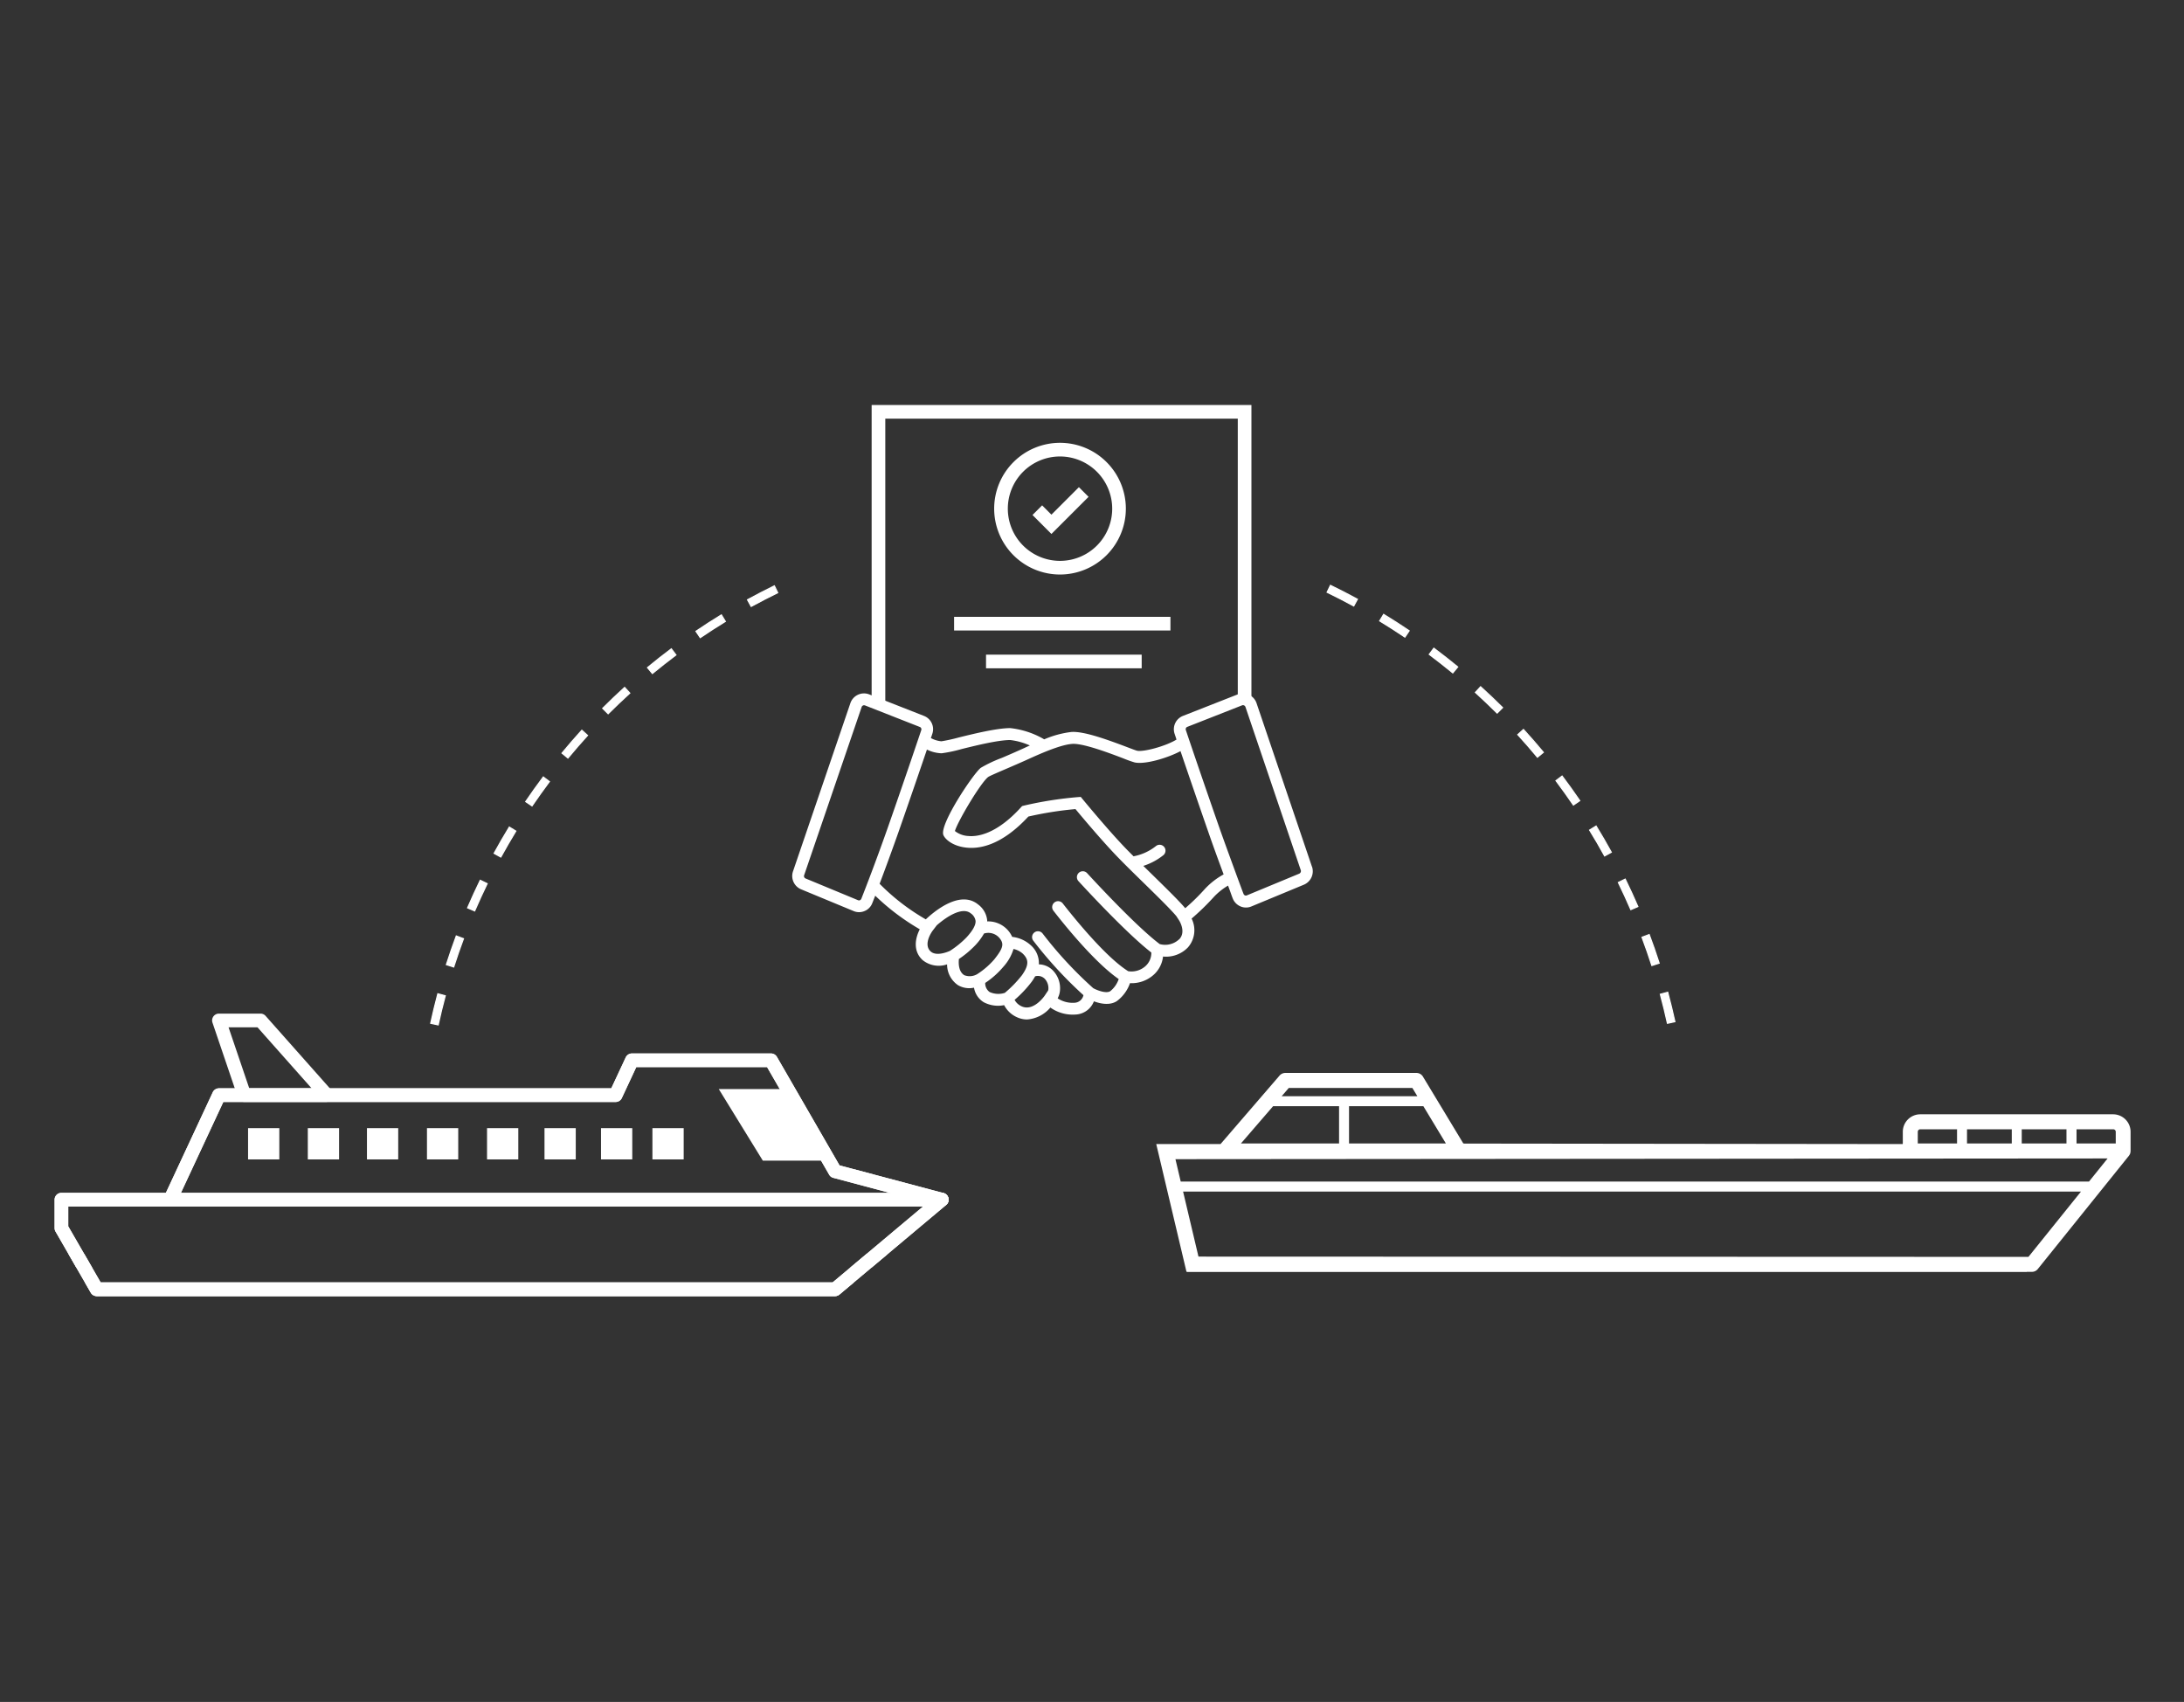 <svg xmlns="http://www.w3.org/2000/svg" xmlns:xlink="http://www.w3.org/1999/xlink" width="480" height="374" viewBox="0 0 480 374"><rect x="0" y="0" width="480" height="374" fill="#333333" stroke="none"/><defs><clipPath id="clip-path"><path id="Path_285756" data-name="Path 285756" d="M171.53,195.82H9.26a1.508,1.508,0,0,1-1.3-.75L.2,181.63a1.531,1.531,0,0,1-.2-.75v-6.25a1.5,1.5,0,0,1,1.5-1.5H195a1.5,1.5,0,0,1,1.41.99,1.479,1.479,0,0,1-.45,1.66l-23.47,19.69a1.475,1.475,0,0,1-.96.35Zm-161.41-3H170.98l19.89-16.69H3v4.35l7.13,12.34Z" fill="#fff"></path></clipPath><clipPath id="clip-Artboard_6"><rect width="480" height="374"></rect></clipPath></defs><g id="Artboard_6" data-name="Artboard &#x2013; 6" clip-path="url(#clip-Artboard_6)"><g id="Layer_2" data-name="Layer 2" transform="translate(12 89)"><g id="Group_372813" data-name="Group 372813"><g id="Group_372809" data-name="Group 372809"><path id="Path_285749" data-name="Path 285749" d="M59.81,153.15H41.69a1.505,1.505,0,0,1-1.42-1.02l-5.57-16.4a1.5,1.5,0,0,1,1.42-1.99h9.13a1.485,1.485,0,0,1,1.12.5l14.55,16.4a1.493,1.493,0,0,1-1.12,2.49Zm-17.04-3H56.48l-11.89-13.4H38.23l4.55,13.4Z" fill="#fff"></path><path id="Path_285750" data-name="Path 285750" d="M195,176.13a1.737,1.737,0,0,1-.39-.05l-23.47-6.25a1.458,1.458,0,0,1-.91-.7L156.59,145.5H127.84l-3.17,6.79a1.509,1.509,0,0,1-1.36.87H37.08L26.87,175.05a1.5,1.5,0,0,1-2.72-1.26l10.61-22.76a1.509,1.509,0,0,1,1.36-.87h86.23l3.17-6.79a1.509,1.509,0,0,1,1.36-.87h30.57a1.508,1.508,0,0,1,1.3.75l13.76,23.84,22.87,6.09a1.5,1.5,0,0,1-.39,2.94Z" fill="#fff"></path><rect id="Rectangle_203818" data-name="Rectangle 203818" width="6.87" height="6.87" transform="translate(42.52 158.91)" fill="#fff"></rect><rect id="Rectangle_203819" data-name="Rectangle 203819" width="6.87" height="6.87" transform="translate(55.65 158.91)" fill="#fff"></rect><rect id="Rectangle_203820" data-name="Rectangle 203820" width="6.87" height="6.87" transform="translate(68.65 158.91)" fill="#fff"></rect><rect id="Rectangle_203821" data-name="Rectangle 203821" width="6.87" height="6.87" transform="translate(81.84 158.91)" fill="#fff"></rect><rect id="Rectangle_203822" data-name="Rectangle 203822" width="6.87" height="6.87" transform="translate(95.04 158.91)" fill="#fff"></rect><rect id="Rectangle_203823" data-name="Rectangle 203823" width="6.87" height="6.87" transform="translate(107.67 158.91)" fill="#fff"></rect><rect id="Rectangle_203824" data-name="Rectangle 203824" width="6.87" height="6.87" transform="translate(120.09 158.91)" fill="#fff"></rect><rect id="Rectangle_203825" data-name="Rectangle 203825" width="6.87" height="6.87" transform="translate(131.39 158.91)" fill="#fff"></rect><path id="Path_285751" data-name="Path 285751" d="M145.97,150.32l9.68,15.73h14.83l-9.67-15.73Z" fill="#fff"></path><path id="Path_285752" data-name="Path 285752" d="M195,176.13a1.737,1.737,0,0,1-.39-.05l-23.47-6.25a1.458,1.458,0,0,1-.91-.7L156.59,145.5H127.84l-3.17,6.79a1.509,1.509,0,0,1-1.36.87H37.08L26.85,175.09a1.5,1.5,0,0,1-2.72-1.26l10.63-22.8a1.509,1.509,0,0,1,1.36-.87h86.23l3.17-6.79a1.509,1.509,0,0,1,1.36-.87h30.57a1.508,1.508,0,0,1,1.3.75l13.76,23.84,22.87,6.09a1.5,1.5,0,0,1-.39,2.94Z" fill="#fff"></path><path id="Path_285753" data-name="Path 285753" d="M171.53,195.82H9.26a1.508,1.508,0,0,1-1.3-.75L.2,181.63a1.531,1.531,0,0,1-.2-.75v-6.25a1.5,1.5,0,0,1,1.5-1.5H195a1.5,1.5,0,0,1,1.41.99,1.479,1.479,0,0,1-.45,1.66l-23.47,19.69a1.475,1.475,0,0,1-.96.35Zm-161.41-3H170.98l19.89-16.69H3v4.35l7.13,12.34Z" fill="#fff"></path><g id="Group_372808" data-name="Group 372808"><path id="Path_285754" data-name="Path 285754" d="M171.53,195.82H9.26a1.508,1.508,0,0,1-1.3-.75L.2,181.63a1.531,1.531,0,0,1-.2-.75v-6.25a1.5,1.5,0,0,1,1.5-1.5H195a1.5,1.5,0,0,1,1.41.99,1.479,1.479,0,0,1-.45,1.66l-23.47,19.69a1.475,1.475,0,0,1-.96.35Zm-161.41-3H170.98l19.89-16.69H3v4.35l7.13,12.34Z" fill="#fff"></path><g id="Group_372807" data-name="Group 372807" clip-path="url(#clip-path)"><path id="Path_285755" data-name="Path 285755" d="M183.27,195.82H1.5a1.5,1.5,0,0,1-1.5-1.5v-6.25a1.5,1.5,0,0,1,1.5-1.5H183.27a1.5,1.5,0,0,1,1.5,1.5v6.25A1.5,1.5,0,0,1,183.27,195.82ZM3,192.82H181.77v-3.25H3Z" fill="#fff"></path></g></g></g><g id="Group_372810" data-name="Group 372810"><path id="Path_285757" data-name="Path 285757" d="M354.47,135.87c-.47-2.14-.99-4.28-1.56-6.39l1.62-.44c.57,2.13,1.1,4.3,1.58,6.47l-1.64.36Zm-270.17.35-1.64-.36c.47-2.16,1-4.34,1.57-6.48l1.62.43c-.57,2.11-1.09,4.27-1.55,6.4Zm266.74-13.04c-.67-2.08-1.4-4.16-2.16-6.21l1.57-.59c.78,2.07,1.51,4.18,2.19,6.28l-1.6.51ZM87.7,123.5l-1.6-.51c.67-2.1,1.41-4.22,2.18-6.3l1.57.59c-.77,2.05-1.49,4.14-2.16,6.22Zm258.72-12.61c-.86-1.99-1.78-4-2.74-5.96l1.51-.74c.97,1.99,1.91,4.02,2.77,6.04l-1.54.66Zm-254.12.28-1.54-.66c.87-2.03,1.8-4.07,2.77-6.06l1.51.74c-.96,1.97-1.88,3.98-2.74,5.99ZM340.65,99.1c-1.05-1.91-2.16-3.82-3.3-5.68l1.43-.88c1.15,1.88,2.28,3.81,3.34,5.75Zm-242.59.24-1.47-.81c1.06-1.94,2.18-3.88,3.34-5.76l1.43.88c-1.14,1.86-2.25,3.78-3.3,5.69ZM333.79,87.91c-1.23-1.8-2.51-3.6-3.82-5.34l1.34-1.01c1.33,1.76,2.63,3.58,3.87,5.41l-1.39.95Zm-228.87.2-1.39-.94c1.24-1.83,2.54-3.65,3.87-5.42l1.34,1.01c-1.31,1.75-2.59,3.55-3.82,5.36Zm220.97-10.7c-1.39-1.67-2.84-3.34-4.32-4.96l1.24-1.13c1.49,1.63,2.96,3.32,4.37,5.02l-1.29,1.07Zm-213.08.18-1.3-1.07c1.4-1.7,2.87-3.39,4.36-5.03l1.24,1.13c-1.47,1.62-2.92,3.29-4.31,4.97Zm204.22-9.88c-1.55-1.54-3.15-3.07-4.77-4.53l1.13-1.24c1.63,1.48,3.25,3.02,4.82,4.58l-1.19,1.19Zm-195.38.16-1.19-1.19c1.56-1.56,3.18-3.1,4.81-4.59l1.13,1.24c-1.62,1.47-3.22,3-4.76,4.54Zm185.63-8.99c-1.68-1.39-3.42-2.75-5.17-4.06l1.01-1.35c1.77,1.32,3.53,2.71,5.24,4.11l-1.07,1.3Zm-175.92.14-1.07-1.29c1.7-1.41,3.46-2.79,5.22-4.12l1.01,1.34c-1.74,1.31-3.48,2.68-5.16,4.07Zm165.38-8.01c-1.81-1.22-3.67-2.42-5.54-3.55l.87-1.43c1.89,1.15,3.78,2.36,5.6,3.6l-.94,1.39Zm-154.87.13-.94-1.39c1.83-1.24,3.71-2.45,5.59-3.6l.88,1.43c-1.86,1.14-3.71,2.33-5.52,3.56ZM285.5,44.17c-1.92-1.05-3.89-2.06-5.85-3.01l.73-1.51c1.99.96,3.98,1.99,5.92,3.05l-.8,1.47Zm-132.43.12-.81-1.47c1.93-1.06,3.92-2.09,5.9-3.05l.74,1.51c-1.96.96-3.92,1.97-5.83,3.02Z" fill="#fff"></path><path id="Path_285758" data-name="Path 285758" d="M84.4,136.37l-1.89-.41.03-.12c.47-2.16,1-4.34,1.57-6.49l.03-.12,1.87.5-.03.12c-.57,2.12-1.09,4.27-1.55,6.4l-.03.12Zm-1.59-.6,1.4.3c.45-2.05.95-4.13,1.49-6.17l-1.38-.37c-.55,2.06-1.05,4.16-1.51,6.23Zm271.57.25-.03-.12c-.47-2.14-.99-4.28-1.56-6.38l-.03-.12,1.86-.5.03.12c.57,2.13,1.11,4.31,1.58,6.47l.03.12-1.89.41Zm-1.31-6.45c.54,2.02,1.05,4.09,1.5,6.15l1.4-.31c-.46-2.08-.97-4.17-1.52-6.22l-1.38.37ZM87.79,123.65l-1.84-.59.04-.12c.68-2.12,1.41-4.24,2.18-6.3l.04-.12,1.81.68-.04.12c-.76,2.04-1.49,4.13-2.15,6.22l-.04.12Zm-1.52-.75,1.36.44c.65-2.01,1.34-4.03,2.08-5.99l-1.34-.5c-.74,1.98-1.44,4.02-2.1,6.06Zm264.7.43-.04-.12c-.67-2.07-1.39-4.15-2.16-6.2l-.04-.12,1.81-.68.04.12c.77,2.04,1.51,4.16,2.19,6.29l.04.12Zm-1.92-6.29c.74,1.98,1.44,3.99,2.08,5.98l1.36-.44c-.66-2.04-1.37-4.08-2.11-6.04l-1.34.5ZM92.38,111.33l-1.77-.76.05-.12c.88-2.05,1.82-4.09,2.78-6.06l.05-.11,1.74.84-.05.11c-.95,1.96-1.87,3.97-2.74,5.98l-.05.12Zm-1.45-.89,1.32.56c.83-1.94,1.72-3.87,2.64-5.76l-1.29-.63C92.68,106.51,91.78,108.47,90.93,110.44Zm255.43.61-.05-.11c-.86-2-1.78-4-2.74-5.96l-.05-.11,1.73-.85.05.11c.97,1.98,1.9,4.01,2.78,6.04l.05.12-1.77.76Zm-2.51-6.07c.92,1.89,1.81,3.82,2.64,5.74l1.31-.57c-.84-1.95-1.74-3.9-2.67-5.8l-1.29.63ZM98.12,99.5l-1.69-.93.06-.11c1.07-1.96,2.2-3.9,3.34-5.77l.06-.11,1.65,1.01-.07.11c-1.14,1.88-2.25,3.79-3.29,5.69l-.06.11Zm-1.35-1.03,1.25.69c1-1.83,2.07-3.67,3.17-5.48l-1.22-.75c-1.1,1.8-2.17,3.66-3.21,5.54Zm243.85.79-.06-.11c-1.05-1.92-2.16-3.83-3.3-5.67l-.07-.11,1.64-1.01.07.11c1.15,1.87,2.27,3.81,3.34,5.75l.06.11-1.69.93Zm-3.08-5.81c1.09,1.78,2.16,3.62,3.18,5.47l1.25-.69c-1.03-1.87-2.11-3.72-3.21-5.53ZM104.97,88.27l-1.6-1.08.07-.1c1.25-1.84,2.55-3.66,3.87-5.42l.07-.1,1.54,1.16-.08.1c-1.3,1.74-2.58,3.54-3.82,5.35l-.07.1Zm-1.25-1.15,1.18.8c1.19-1.75,2.42-3.48,3.68-5.16l-1.14-.86c-1.27,1.69-2.52,3.45-3.72,5.21Zm230.05.95-.07-.1c-1.23-1.81-2.52-3.6-3.82-5.34l-.08-.1,1.54-1.16.08.1c1.32,1.75,2.62,3.57,3.88,5.41l.07.1-1.59,1.09Zm-3.62-5.49c1.26,1.67,2.5,3.4,3.68,5.14l1.18-.8c-1.21-1.77-2.46-3.51-3.72-5.2l-1.14.86ZM112.84,77.75l-1.49-1.23.08-.1c1.4-1.7,2.87-3.39,4.36-5.03l.08-.09,1.43,1.3-.08.09c-1.48,1.63-2.93,3.3-4.3,4.96Zm-1.14-1.26,1.1.91c1.32-1.6,2.72-3.21,4.15-4.78l-1.06-.96c-1.43,1.58-2.84,3.2-4.19,4.83Zm214.18,1.08-.08-.1c-1.4-1.69-2.85-3.36-4.31-4.95l-.08-.09,1.43-1.3.08.09c1.5,1.65,2.98,3.34,4.37,5.02l.08.1Zm-4.12-5.13c1.4,1.54,2.8,3.15,4.16,4.77l1.1-.91c-1.34-1.62-2.75-3.24-4.2-4.82l-1.06.96Zm-200.1-4.42-1.37-1.36.09-.09c1.56-1.56,3.18-3.11,4.82-4.6l.09-.08,1.3,1.43-.09.08c-1.61,1.46-3.2,2.99-4.75,4.53Zm-1.01-1.36,1.01,1.01c1.49-1.49,3.03-2.96,4.58-4.37l-.96-1.06c-1.57,1.43-3.13,2.92-4.63,4.42Zm196.39,1.21-.09-.09c-1.55-1.54-3.15-3.06-4.76-4.53l-.09-.08,1.3-1.43.09.08c1.64,1.49,3.26,3.03,4.83,4.59l.09.09-1.36,1.37Zm-4.59-4.71c1.55,1.41,3.1,2.88,4.59,4.36l1.01-1.01c-1.5-1.5-3.06-2.98-4.64-4.41ZM131.37,59.18l-1.23-1.49.1-.08c1.69-1.4,3.45-2.79,5.23-4.12l.1-.08,1.16,1.54-.1.08c-1.75,1.31-3.48,2.68-5.16,4.06l-.1.08Zm-.88-1.45.91,1.1c1.62-1.33,3.29-2.65,4.97-3.92l-.86-1.14C133.8,55.05,132.12,56.38,130.49,57.73Zm176.83,1.31-.1-.08c-1.66-1.37-3.4-2.73-5.17-4.06l-.1-.08,1.16-1.55.1.08c1.77,1.33,3.54,2.71,5.24,4.11l.1.08-1.23,1.49Zm-5.01-4.26c1.7,1.28,3.38,2.59,4.98,3.91l.91-1.1c-1.64-1.35-3.33-2.68-5.04-3.95l-.86,1.15ZM141.87,51.29l-1.08-1.6.1-.07c1.83-1.24,3.71-2.46,5.59-3.6l.11-.07,1,1.65-.11.07c-1.87,1.14-3.73,2.34-5.52,3.56l-.1.07Zm-.74-1.53.8,1.18c1.73-1.17,3.51-2.32,5.32-3.43l-.74-1.22c-1.81,1.11-3.61,2.27-5.38,3.46ZM296.8,51.17l-.1-.07c-1.8-1.22-3.66-2.41-5.53-3.55l-.11-.06,1-1.65.11.07c1.9,1.16,3.79,2.37,5.61,3.6l.1.07-1.08,1.6Zm-5.4-3.77c1.8,1.1,3.59,2.25,5.33,3.42l.8-1.18c-1.75-1.18-3.56-2.35-5.39-3.46l-.74,1.22ZM153.05,44.44l-.93-1.69.11-.06c1.94-1.06,3.93-2.09,5.91-3.06l.11-.05.84,1.73-.11.05c-1.97.96-3.93,1.97-5.83,3.01l-.11.06Zm-.59-1.59.69,1.25c1.83-1,3.72-1.98,5.61-2.9l-.63-1.29c-1.9.93-3.81,1.92-5.68,2.94Zm133.12,1.48-.11-.06c-1.92-1.05-3.88-2.06-5.85-3.01l-.11-.05.84-1.74.11.05c1.98.96,3.97,1.99,5.93,3.05l.11.06-.92,1.69Zm-5.73-3.24c1.89.92,3.78,1.89,5.63,2.9l.68-1.25c-1.88-1.02-3.79-2.01-5.69-2.93l-.62,1.29Z" fill="#fff"></path></g><g id="Group_372811" data-name="Group 372811"><path id="Path_285759" data-name="Path 285759" d="M418.12,159.16h-8.08a.555.555,0,0,0-.55.55v2.57h8.63v-3.12Z" fill="none"></path><path id="Path_285760" data-name="Path 285760" d="M284.48,162.28h21.29l-4.95-8.19H284.48Z" fill="none"></path><rect id="Rectangle_203826" data-name="Rectangle 203826" width="9.84" height="3.12" transform="translate(420.31 159.16)" fill="none"></rect><rect id="Rectangle_203827" data-name="Rectangle 203827" width="9.83" height="3.12" transform="translate(432.34 159.16)" fill="none"></rect><path id="Path_285761" data-name="Path 285761" d="M433.79,187.2l11.55-14.36H248l3.39,14.3Z" fill="none"></path><path id="Path_285762" data-name="Path 285762" d="M298.4,150.07H271.24l-1.57,1.82H299.5Z" fill="none"></path><path id="Path_285763" data-name="Path 285763" d="M282.28,154.09h-14.5l-7.07,8.19h21.57Z" fill="none"></path><path id="Path_285764" data-name="Path 285764" d="M452.44,159.16h-8.07v3.12h8.62v-2.57a.555.555,0,0,0-.55-.55Z" fill="none"></path><path id="Path_285765" data-name="Path 285765" d="M246.32,165.73l1.16,4.92H447.11l4.08-5.08Z" fill="none"></path><path id="Path_285766" data-name="Path 285766" d="M452.44,155.87h-42.4a3.841,3.841,0,0,0-3.84,3.84v2.57h-.02v.13l-96.38-.11v-.02h-.19l-8.88-14.7a1.658,1.658,0,0,0-1.41-.8H270.48a1.671,1.671,0,0,0-1.25.57l-12.98,15.06H242.12l6.64,28.05h.1v.05H433.44v-.02h1.14a1.657,1.657,0,0,0,1.28-.61l20.05-24.92a.143.143,0,0,1,.02-.04,1.615,1.615,0,0,0,.21-.36v-.01a1.638,1.638,0,0,0,.1-.38.486.486,0,0,1,.01-.12c0-.04.01-.08.01-.12v-4.22a3.841,3.841,0,0,0-3.84-3.84Zm-20.1,3.29h9.83v3.12h-9.83Zm-12.03,0h9.84v3.12h-9.84Zm-10.82.55a.555.555,0,0,1,.55-.55h8.08v3.12h-8.63v-2.57Zm-108.66-5.62,4.95,8.19H284.49v-8.19h16.35Zm-29.58-4.01h27.16l1.1,1.82H269.68l1.57-1.82Zm-3.46,4.01H282.3v8.19H260.73l7.07-8.19ZM433.81,187.2l-182.41-.06-3.38-14.29H445.36L433.81,187.2Zm13.31-16.55H247.5l-1.16-4.92,204.87-.16Zm5.88-8.37h-8.62v-3.12h8.07a.555.555,0,0,1,.55.55v2.57Z" fill="#fff"></path></g><g id="Group_372812" data-name="Group 372812"><path id="Path_285767" data-name="Path 285767" d="M276.34,101.45,264.16,65.51a3.161,3.161,0,0,0-4.13-1.92l-12.04,4.73a3.15,3.15,0,0,0-1.84,3.92c.12.36.27.79.42,1.28-2.38,1.47-7.29,2.77-8.67,2.45-.23-.05-1.19-.41-2.1-.76-4.54-1.72-9.6-3.55-12.32-3.36a21.5,21.5,0,0,0-5.98,1.62A18.815,18.815,0,0,0,210.01,71h-.04c-2.98.03-7.74,1.2-11.21,2.05a37.068,37.068,0,0,1-3.86.85,6.04,6.04,0,0,1-2.31-.71c.12-.35.23-.67.32-.95a3.132,3.132,0,0,0-1.84-3.92l-12.04-4.73a3.161,3.161,0,0,0-4.13,1.92L162.28,102.5a3.166,3.166,0,0,0,1.77,3.92l11.54,4.78a3.077,3.077,0,0,0,2.43,0,3.058,3.058,0,0,0,1.69-1.73c.18-.45.4-1.02.65-1.64a50.389,50.389,0,0,0,9.79,7.38c-.98,1.9-1.57,4.73.61,6.76a5.641,5.641,0,0,0,5.39.95,5.522,5.522,0,0,0,2.38,4.56,4.884,4.884,0,0,0,3.54.56,4.611,4.611,0,0,0,2.12,3.19,6.739,6.739,0,0,0,4.5.65,5.849,5.849,0,0,0,2.83,2.66,5.313,5.313,0,0,0,2.21.49,7.394,7.394,0,0,0,5.12-2.62,8.475,8.475,0,0,0,5.42,1.54,4.536,4.536,0,0,0,4.15-2.91c1.38.51,3.41.97,5-.02a8.313,8.313,0,0,0,2.93-3.97,7.27,7.27,0,0,0,4.87-1.56,6.309,6.309,0,0,0,2.39-4.29,6.68,6.68,0,0,0,5.45-1.98,5.721,5.721,0,0,0,.83-6.36,53.928,53.928,0,0,0,4.95-4.82,14.163,14.163,0,0,1,3.06-2.43c.62,1.64.67,1.91,1.04,2.84a3.15,3.15,0,0,0,1.69,1.73,3.041,3.041,0,0,0,1.23.25,3,3,0,0,0,1.2-.25l11.54-4.78a3.2,3.2,0,0,0,1.76-3.94h0Zm-99.04,7.06a.6.6,0,0,1-.3.31.5.5,0,0,1-.42,0l-11.54-4.78a.565.565,0,0,1-.31-.7l12.65-36.99a.556.556,0,0,1,.3-.32.462.462,0,0,1,.23-.05.858.858,0,0,1,.21.04l12.04,4.73a.555.555,0,0,1,.32.69c-1.06,3.14-3.89,11.53-7.43,21.63-2.64,7.47-4.74,12.89-5.75,15.45h0Zm19.47,11.45c-.67.3-3.05,1.23-4.25.1-1.73-1.62.45-4.55.48-4.57l.88-1.15c1.99-1.75,5.56-4.2,7.49-2.62a2.426,2.426,0,0,1,1.04,1.64c.07.89-.58,2.08-1.96,3.6a20.319,20.319,0,0,1-3.68,3h0Zm5.89,5.17a3.262,3.262,0,0,1-2.75.16c-1.29-.83-1.25-2.7-1.16-3.55a21.707,21.707,0,0,0,3.62-3.04,13.508,13.508,0,0,0,1.9-2.56,3.2,3.2,0,0,1,3.48,1.1c.95,1.22.7,2.16-1.23,4.59a17.329,17.329,0,0,1-3.86,3.31h0Zm6.16,4.06a4.68,4.68,0,0,1-3.32-.19,2.353,2.353,0,0,1-.97-2,18.832,18.832,0,0,0,3.98-3.54,10.28,10.28,0,0,0,2.24-3.92,4.44,4.44,0,0,1,2.03,1.02c1.19,1.16,1.54,2.33-.18,4.75a25.605,25.605,0,0,1-3.77,3.88h0Zm9.49-.45-.71,1.06s-2.4,3.54-5.05,2.35a3.244,3.244,0,0,1-1.56-1.43,25.951,25.951,0,0,0,3.71-3.92,11.212,11.212,0,0,0,.8-1.25,2.116,2.116,0,0,1,2.17.6,3.033,3.033,0,0,1,.74,2.25,1.285,1.285,0,0,1-.09.35h0Zm28.86-11.35a4.478,4.478,0,0,1-4.29,1.07c-4.89-3.69-13.27-12.67-15.96-15.59a1.29,1.29,0,0,0-1.81-.08,1.308,1.308,0,0,0-.09,1.84c2.7,2.93,10.88,11.7,16.02,15.69a3.906,3.906,0,0,1-1.46,3.13,4.585,4.585,0,0,1-3.63.97c-5-3.13-12.05-11.91-14.37-14.88a1.3,1.3,0,0,0-2.06,1.59c2.29,2.96,9.03,11.35,14.35,15.02a5.762,5.762,0,0,1-1.87,2.67c-.89.56-2.83-.18-3.73-.67a88.18,88.18,0,0,1-11.11-11.99,1.293,1.293,0,1,0-2.07,1.55,91.306,91.306,0,0,0,11.03,11.98,2.09,2.09,0,0,1-1.99,1.67,6,6,0,0,1-3.68-.97,4.44,4.44,0,0,0,.51-1.71,5.6,5.6,0,0,0-1.36-4.21,4.416,4.416,0,0,0-3.28-1.55,5.2,5.2,0,0,0-1.75-4.18,7.218,7.218,0,0,0-4.11-1.86,5.78,5.78,0,0,0-5.5-3.4,1.31,1.31,0,0,0,0-.28,4.951,4.951,0,0,0-2-3.45c-4.02-3.27-9.77,1.66-11.49,3.28a47.327,47.327,0,0,1-10.15-7.82c1.09-2.87,2.49-6.67,4.11-11.25,2.63-7.52,4.87-14.07,6.29-18.24a7.945,7.945,0,0,0,3.1.81h.16a31.023,31.023,0,0,0,4.38-.93c3.35-.83,7.93-1.95,10.62-1.98h.03a14.607,14.607,0,0,1,4.33,1.2c-.41.18-.81.36-1.25.57-1.64.75-3.37,1.5-4.89,2.15a29.2,29.2,0,0,0-4.66,2.2c-1.71,1.37-9.19,12.58-8.19,14.79.45,1.01,2.07,2.29,4.55,2.67,3.13.5,8.1-.28,14.11-6.76a76.385,76.385,0,0,1,10.36-1.64c1.36,1.64,5.62,6.72,8.9,10.15,1.68,1.76,3.94,3.97,6.12,6.1,2.89,2.83,5.89,5.76,7.16,7.29l.58.9c.08.11,1.6,2.55.04,4.17h0Zm5.62-11.02a46.176,46.176,0,0,1-4.3,4.21c-1.38-1.64-4.24-4.43-7.27-7.4-.61-.6-1.9-1.86-1.94-1.9a13.784,13.784,0,0,0,4.41-2.36,1.291,1.291,0,0,0-1.62-2.01,11.185,11.185,0,0,1-4.94,2.26c-.71-.71-1.39-1.39-1.98-2.01-3.86-4.04-9.15-10.47-9.2-10.53l-.42-.51-.67.05a81.784,81.784,0,0,0-11.85,1.87l-.37.1-.26.28c-5.38,5.92-9.59,6.49-11.6,6.29a5.207,5.207,0,0,1-2.91-1.09c.62-2.12,5.57-10.48,7.29-11.86.36-.26,2.34-1.1,4.08-1.85,1.54-.66,3.28-1.41,4.94-2.17,4.6-2.1,7.61-3.14,9.5-3.27,2.42-.16,8.36,2.1,11.24,3.2a24.645,24.645,0,0,0,2.44.87c2.31.53,7.4-1.03,10.09-2.48,1.42,4.16,3.6,10.54,6.16,17.9,1.24,3.57,2.38,6.64,3.32,9.19a16.263,16.263,0,0,0-4.14,3.22h0Zm20.78-3.39-11.54,4.78a.533.533,0,0,1-.42,0,.6.6,0,0,1-.3-.31c-.4-.99-4.02-10.87-5.26-14.39-3.55-10.17-6.38-18.51-7.43-21.64a.563.563,0,0,1,.32-.69L260.98,66a.556.556,0,0,1,.21-.04.606.606,0,0,1,.23.05.624.624,0,0,1,.3.32l12.18,35.93a.633.633,0,0,1-.34.72h0Z" fill="#fff"></path><path id="Path_285768" data-name="Path 285768" d="M182.57,66.01h-3V0h83.47V65.68h-3V3H182.57Z" fill="#fff"></path><path id="Path_285769" data-name="Path 285769" d="M220.97,37.25a14.47,14.47,0,1,1,14.47-14.47A14.485,14.485,0,0,1,220.97,37.25Zm0-25.94a11.47,11.47,0,1,0,11.47,11.47,11.482,11.482,0,0,0-11.47-11.47Z" fill="#fff"></path><path id="Path_285770" data-name="Path 285770" d="M219.08,28.34l-4.16-4.17,2.12-2.12,2.04,2.05,6.04-6.04,2.12,2.12Z" fill="#fff"></path><rect id="Rectangle_203828" data-name="Rectangle 203828" width="47.55" height="3" transform="translate(197.69 46.55)" fill="#fff"></rect><rect id="Rectangle_203829" data-name="Rectangle 203829" width="34.21" height="3" transform="translate(204.71 54.86)" fill="#fff"></rect></g></g></g></g></svg>